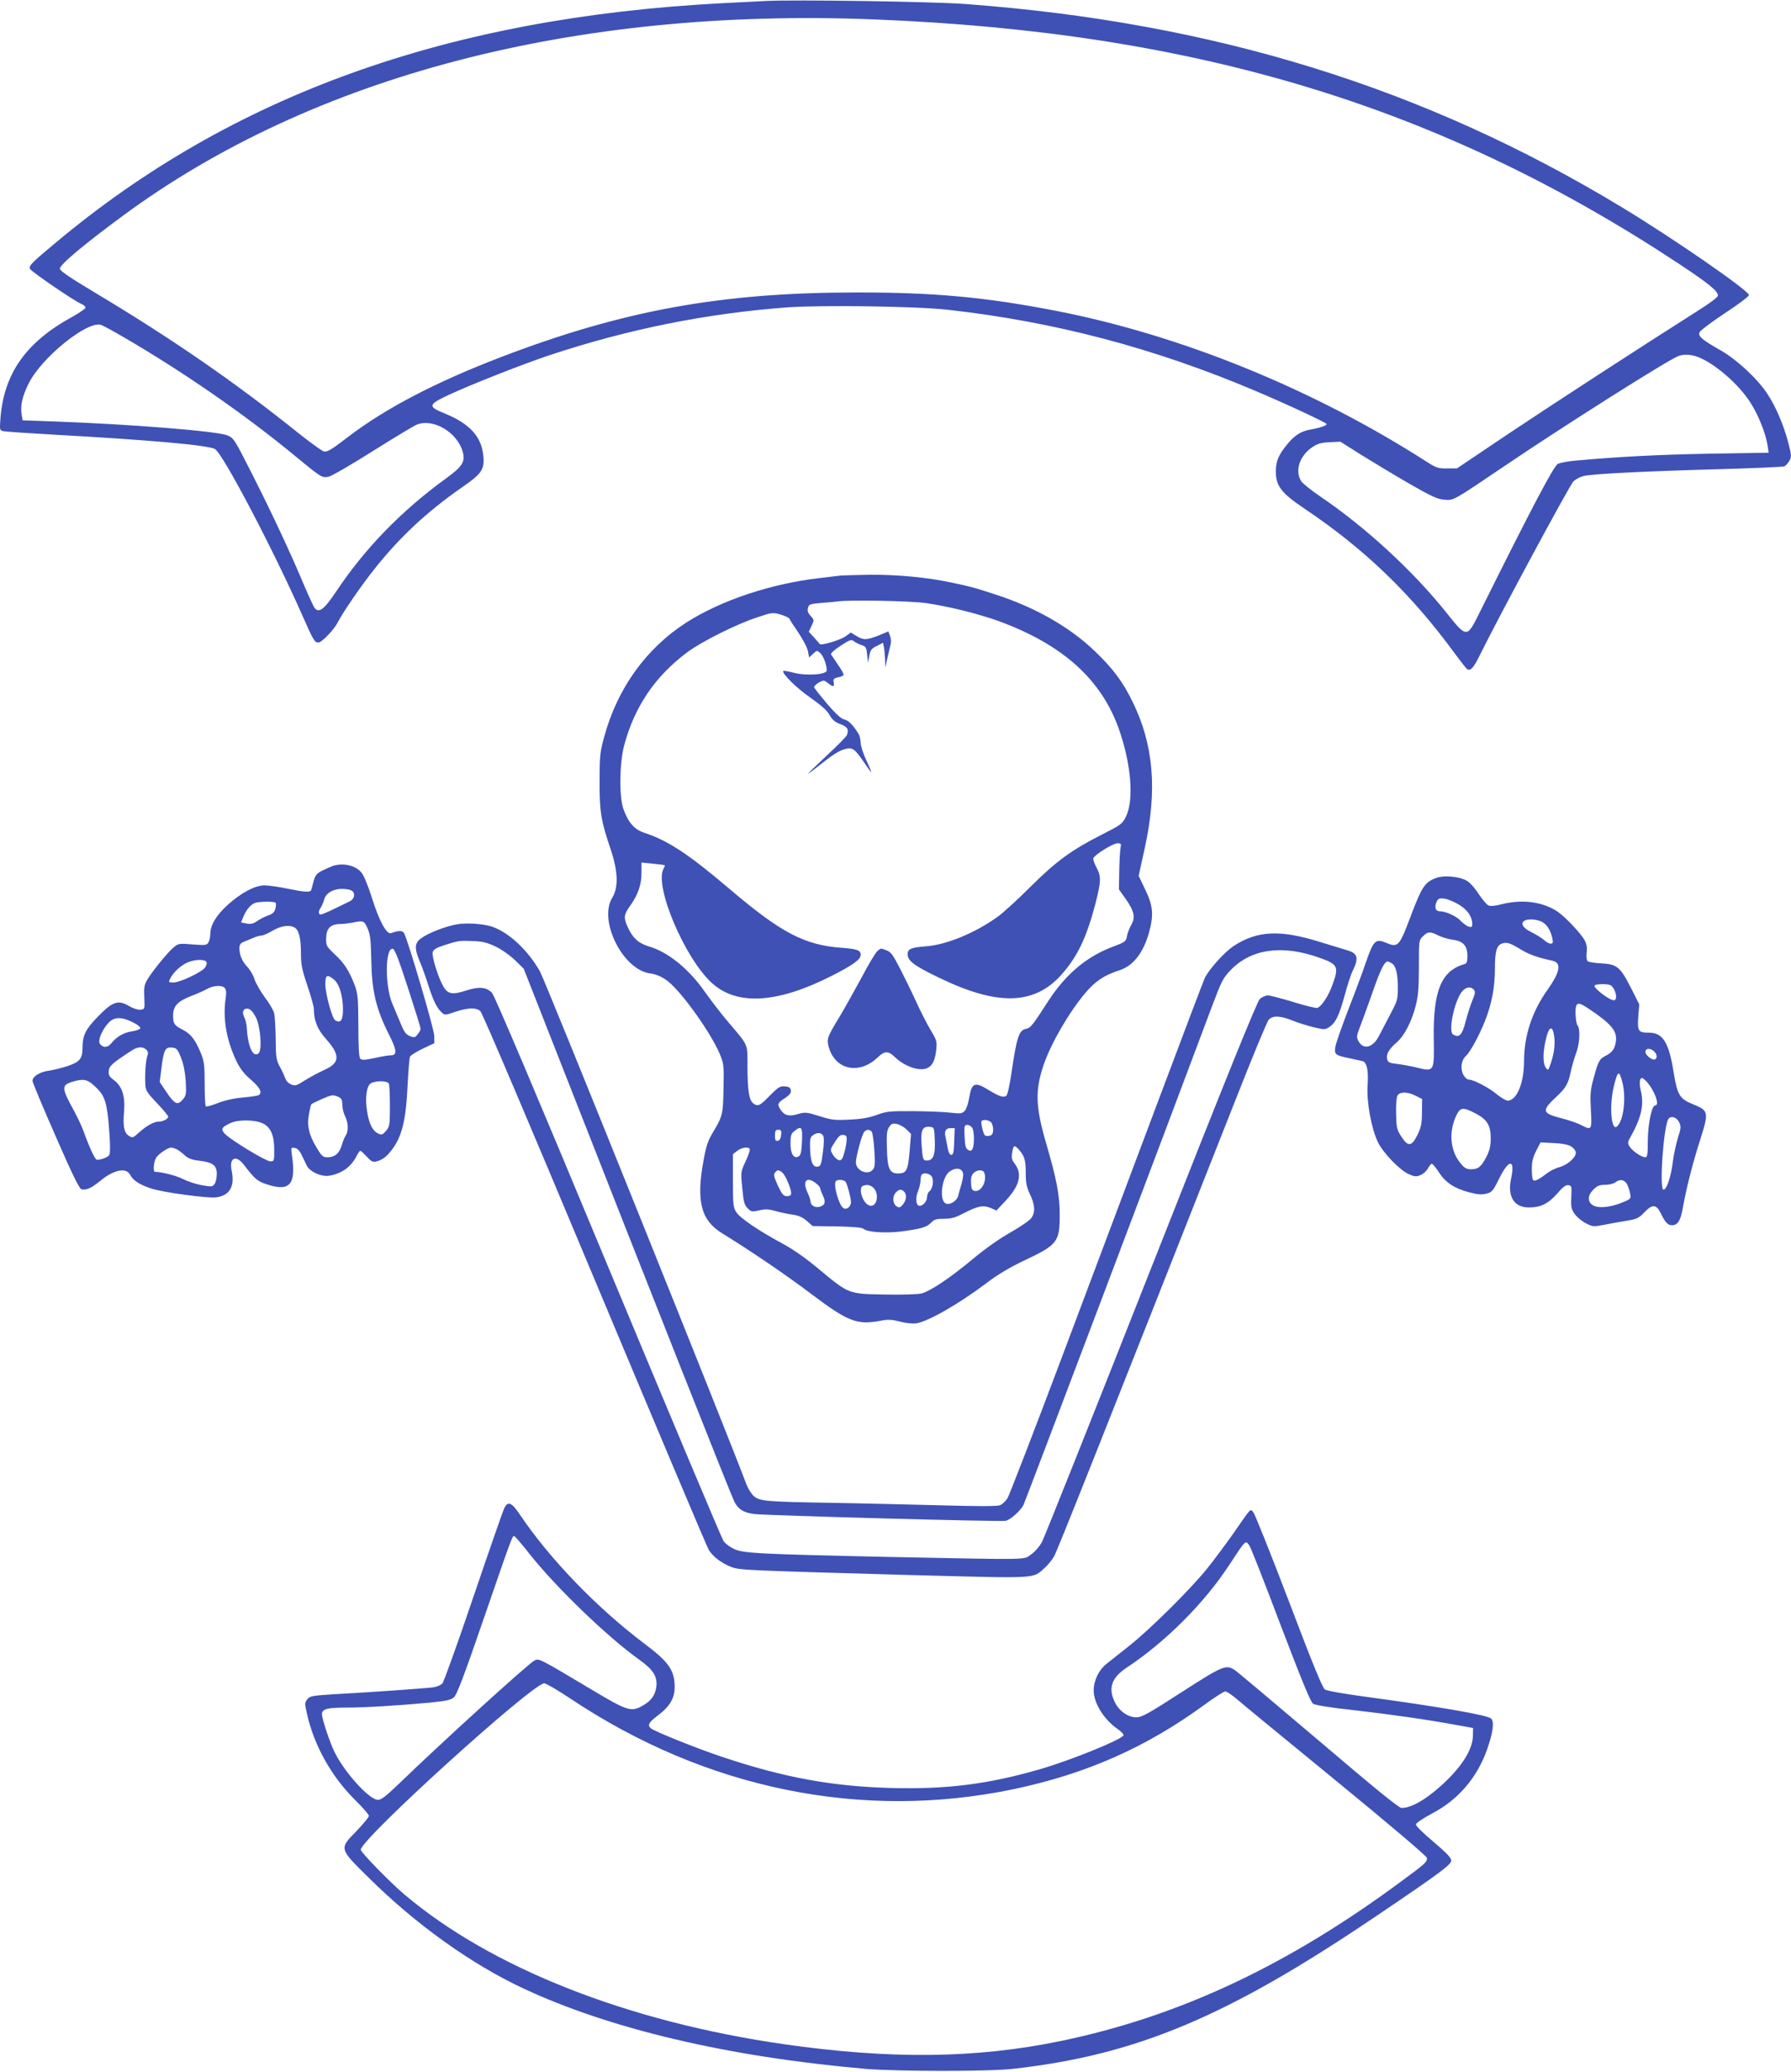<?xml version="1.0" standalone="no"?>
<!DOCTYPE svg PUBLIC "-//W3C//DTD SVG 20010904//EN"
 "http://www.w3.org/TR/2001/REC-SVG-20010904/DTD/svg10.dtd">
<svg version="1.0" xmlns="http://www.w3.org/2000/svg"
 width="1107pt" height="1280pt" viewBox="0 0 1107 1280"
 preserveAspectRatio="xMidYMid meet">
<g transform="translate(0,1280) scale(0.1,-0.1)"
fill="#3f51b5" stroke="none">
<path d="M4735 12794 c-38 -2 -162 -8 -275 -14 -1697 -89 -3030 -569 -4120
-1483 -145 -121 -163 -139 -155 -158 7 -16 271 -197 316 -216 17 -7 29 -18 27
-25 -3 -7 -40 -33 -84 -57 -283 -155 -419 -348 -441 -623 -6 -75 -5 -77 18
-82 13 -3 150 -12 304 -21 610 -34 956 -65 1003 -89 48 -25 360 -619 542
-1031 67 -152 75 -165 98 -165 20 0 96 79 118 122 31 62 149 233 228 332 157
198 326 355 540 504 125 86 142 112 133 199 -12 116 -84 195 -235 257 -110 45
-108 55 23 117 143 66 448 186 620 244 485 161 973 259 1472 296 216 15 797 7
993 -15 659 -74 1273 -236 1895 -499 201 -85 445 -199 445 -207 0 -10 -48 -25
-105 -35 -53 -9 -95 -36 -137 -88 -55 -66 -72 -106 -72 -168 -1 -91 34 -136
179 -233 368 -247 656 -524 923 -888 39 -53 75 -99 80 -102 21 -13 39 7 74 77
120 244 563 1066 584 1084 13 12 41 27 62 32 53 13 366 29 827 42 220 6 407
14 415 18 8 5 22 20 30 34 14 24 13 35 -7 113 -28 107 -76 220 -128 299 -61
94 -188 212 -289 270 -116 66 -140 86 -132 111 3 10 74 64 156 118 83 54 150
105 150 113 0 27 -464 348 -783 541 -1221 740 -2522 1143 -4057 1257 -191 15
-1058 28 -1235 19z m670 -114 c1989 -79 3495 -536 4965 -1505 192 -127 253
-176 248 -203 -2 -9 -52 -47 -113 -85 -400 -254 -906 -583 -1180 -766 l-320
-215 -60 0 c-55 -1 -67 3 -125 40 -701 450 -1517 782 -2290 933 -437 85 -758
115 -1240 114 -833 0 -1440 -111 -2193 -399 -404 -155 -715 -317 -945 -493
-102 -78 -123 -91 -147 -91 -10 0 -81 51 -159 113 -389 312 -779 582 -1259
869 -154 92 -217 135 -217 148 0 25 148 149 391 328 1171 863 2790 1286 4644
1212z m-4641 -1963 c366 -213 739 -471 1044 -721 176 -145 181 -149 220 -142
18 2 138 72 270 155 132 83 256 158 277 167 101 42 251 -46 285 -167 17 -60
-1 -90 -98 -161 -282 -204 -509 -438 -690 -711 -70 -104 -102 -127 -128 -92
-7 10 -34 68 -60 129 -89 212 -197 442 -317 680 -117 231 -121 239 -161 256
-61 26 -595 69 -1068 86 l-198 7 -6 34 c-10 53 4 117 44 195 78 158 361 387
446 361 10 -3 73 -37 140 -76z m9751 -131 c102 -48 232 -163 300 -267 49 -73
99 -195 110 -270 l7 -46 -364 -6 c-319 -6 -555 -18 -833 -43 -44 -4 -92 -13
-106 -20 -25 -12 -159 -266 -479 -909 -85 -171 -81 -171 -214 -5 -203 253
-496 523 -769 708 -59 40 -114 84 -123 97 -42 64 -14 155 64 210 35 24 55 30
110 33 l67 3 125 -79 c69 -43 202 -123 295 -177 141 -81 179 -99 220 -102 62
-5 49 -12 382 213 361 244 996 646 1066 674 39 15 91 10 142 -14z"/>
<path d="M5195 9244 c-16 -2 -73 -9 -125 -15 -301 -34 -611 -137 -826 -274
-250 -160 -430 -409 -511 -713 -24 -86 -27 -116 -27 -267 -1 -188 8 -245 70
-427 44 -132 47 -231 9 -293 -88 -142 64 -446 233 -469 33 -4 67 -18 99 -40
84 -57 273 -319 332 -458 25 -60 26 -71 23 -210 -3 -162 -5 -173 -63 -270 -33
-54 -44 -86 -60 -175 -47 -252 -17 -371 112 -451 180 -111 404 -263 558 -380
224 -168 277 -189 424 -162 45 9 68 8 119 -5 38 -10 78 -14 101 -11 76 12 265
121 436 250 67 51 143 96 227 136 212 100 224 116 224 287 0 118 -19 218 -85
443 -65 226 -68 323 -14 482 46 134 158 326 258 444 62 73 115 108 209 139 86
27 149 108 184 234 30 108 25 165 -23 264 l-41 86 38 173 c78 357 55 637 -76
903 -60 123 -122 206 -234 313 -156 149 -368 270 -616 350 -140 45 -139 45
-270 73 -152 32 -333 49 -500 48 -85 -1 -168 -4 -185 -5z m527 -170 c132 -18
338 -69 458 -114 389 -144 626 -357 735 -662 77 -217 95 -442 44 -544 -22 -45
-32 -51 -144 -108 -191 -97 -284 -164 -445 -324 -80 -80 -172 -164 -205 -187
-141 -101 -317 -173 -445 -182 -90 -7 -110 -16 -110 -49 0 -40 41 -71 193
-144 360 -175 586 -170 754 14 102 114 158 230 214 444 35 137 36 166 6 223
-13 24 -22 50 -19 57 7 21 122 92 149 92 22 0 24 -3 19 -27 -3 -16 -7 -80 -8
-143 l-2 -115 42 -59 c52 -74 61 -114 35 -159 -11 -18 -23 -49 -27 -69 -6 -35
-10 -38 -90 -68 -161 -61 -289 -169 -397 -335 -99 -154 -109 -166 -139 -172
-42 -8 -57 -56 -89 -277 -12 -80 -24 -132 -32 -137 -19 -11 -43 -3 -109 37
-86 53 -104 45 -120 -51 -5 -32 -17 -67 -27 -78 -16 -17 -25 -18 -83 -12 -36
5 -139 9 -230 10 -152 1 -170 -1 -230 -23 -46 -17 -94 -26 -167 -29 -91 -5
-111 -3 -187 21 -81 25 -89 26 -134 13 -53 -16 -82 -10 -106 25 -24 34 -20 45
25 73 30 20 39 32 37 48 -2 17 -11 23 -36 25 -30 3 -41 -4 -94 -57 -62 -64
-73 -69 -102 -48 -26 19 -35 78 -36 223 0 150 9 129 -121 282 -42 49 -106 133
-143 185 -98 141 -228 246 -346 280 -63 19 -99 51 -129 117 -28 62 -26 78 14
134 49 69 70 130 70 204 l0 63 70 -7 c39 -4 71 -8 73 -9 2 -2 -1 -12 -7 -23
-58 -108 133 -556 301 -707 156 -140 404 -124 741 47 129 66 177 100 177 128
0 29 -21 37 -116 44 -233 17 -377 93 -702 370 -245 208 -373 293 -520 341 -61
20 -99 63 -129 148 -27 77 -24 284 5 392 63 237 190 425 387 573 89 67 301
173 430 216 97 33 101 33 150 19 28 -8 52 -20 54 -25 2 -6 27 -45 56 -87 28
-42 55 -93 59 -115 l7 -38 25 23 c23 22 24 22 44 4 19 -17 40 -72 40 -107 0
-26 -127 -35 -205 -14 -32 8 -61 13 -63 11 -13 -13 81 -106 165 -164 68 -48
105 -80 120 -108 17 -30 34 -45 68 -57 45 -18 53 -33 39 -69 -3 -8 -59 -65
-125 -126 -65 -61 -117 -111 -114 -111 3 0 44 31 92 69 53 43 102 74 129 81
53 15 64 8 126 -82 21 -32 41 -58 43 -58 2 0 -11 32 -30 72 -19 40 -35 88 -35
108 -1 19 -6 44 -13 55 -31 53 -63 85 -89 90 -20 5 -52 34 -106 97 -42 50 -78
95 -80 102 -1 6 12 19 29 29 30 16 32 16 56 -3 33 -26 41 -25 36 4 -4 20 0 25
26 31 17 3 33 10 35 14 3 4 -12 32 -33 62 -20 30 -40 59 -44 65 -4 7 18 28 58
54 57 37 67 41 82 29 9 -8 30 -18 47 -24 28 -9 31 -15 36 -60 l5 -50 8 42 c6
36 13 46 46 62 l39 20 6 -31 c3 -17 6 -51 7 -77 l1 -46 13 60 c8 33 17 71 20
85 4 14 2 37 -4 52 l-10 27 -60 -25 c-74 -29 -94 -30 -138 -3 l-34 21 -37 -26
c-33 -22 -148 -56 -155 -45 -1 2 -17 20 -35 40 l-33 36 17 36 c17 36 17 37 -5
61 -17 18 -22 32 -17 50 5 22 12 25 83 31 43 3 87 7 98 9 70 11 447 4 547 -10z
m408 -3214 c6 -12 10 -33 8 -48 -2 -20 -9 -28 -28 -30 -22 -3 -27 2 -37 40 -6
23 -9 46 -7 50 10 16 54 8 64 -12z m-527 -38 l28 -28 -9 -109 c-10 -117 -19
-135 -72 -135 -51 0 -65 30 -68 151 -3 90 -1 114 13 135 14 22 22 25 48 20 18
-4 45 -19 60 -34z m407 9 c13 -25 13 -111 0 -131 -7 -12 -13 -12 -27 -4 -14 9
-19 27 -21 83 -3 65 -1 71 17 71 11 0 25 -9 31 -19z m-232 -80 c3 -89 -10
-121 -50 -121 -23 0 -25 6 -32 102 -6 87 6 111 53 106 25 -3 26 -5 29 -87z
m-821 -3 c-3 -62 -7 -84 -20 -92 -30 -19 -52 16 -51 81 0 46 4 59 23 74 45 37
52 27 48 -63z m941 0 c-2 -66 -6 -83 -18 -83 -10 0 -17 14 -22 40 -4 22 -10
52 -13 67 -10 39 0 58 30 58 l26 0 -3 -82z m-1070 40 c-2 -22 -9 -34 -20 -36
-15 -3 -18 4 -18 32 0 30 4 36 21 36 17 0 20 -5 17 -32z m560 20 c5 -7 13 -58
16 -113 6 -78 4 -104 -7 -119 -30 -41 -107 -10 -107 43 1 36 37 171 51 187 14
17 33 18 47 2z m-300 -25 c6 -11 5 -51 -2 -103 -10 -77 -13 -85 -33 -88 -30
-4 -44 32 -46 116 -2 52 1 66 17 78 27 19 53 18 64 -3z m145 -28 c-1 -16 -7
-52 -15 -78 -10 -38 -17 -47 -32 -45 -11 2 -28 17 -38 34 -18 30 -18 31 12 78
24 37 35 47 53 44 18 -2 22 -9 20 -33z m1064 -57 c35 -39 43 -65 43 -144 0
-62 5 -88 26 -132 32 -67 34 -113 8 -148 -11 -15 -68 -54 -128 -88 -66 -37
-157 -101 -230 -162 -143 -119 -262 -199 -319 -215 -24 -6 -113 -9 -226 -7
-227 4 -223 2 -406 154 -83 70 -165 127 -229 161 -150 81 -264 159 -286 195
-18 29 -20 51 -20 195 l0 162 26 20 c28 22 69 28 78 12 3 -5 -8 -39 -25 -75
-31 -66 -31 -66 -21 -167 8 -86 13 -104 33 -124 22 -22 27 -23 71 -13 39 9 59
8 105 -5 32 -9 80 -19 106 -22 34 -5 58 -16 84 -38 l36 -32 150 -2 c100 -2
154 -7 164 -15 25 -21 132 -28 228 -17 126 16 164 27 190 55 19 20 32 24 79
24 46 0 71 7 124 35 86 44 119 51 165 32 l36 -16 60 64 c85 92 101 164 51 228
-16 20 -19 34 -14 66 8 47 13 49 41 19z m-348 -137 c7 -12 5 -34 -5 -72 -9
-30 -19 -65 -22 -79 -10 -33 -56 -59 -79 -44 -38 24 -22 158 24 194 32 25 69
26 82 1z m-1115 -4 c19 -14 56 -99 56 -129 0 -13 -8 -18 -26 -18 -21 0 -30 10
-56 65 -24 53 -28 68 -18 80 15 18 21 19 44 2z m1250 -3 c18 -48 -17 -118 -58
-112 -17 2 -22 11 -24 47 -2 30 2 49 14 62 21 23 60 25 68 3z m-324 -25 c13
-24 5 -73 -16 -90 -8 -6 -14 -22 -14 -35 0 -25 -24 -54 -46 -54 -22 0 -28 46
-10 90 9 22 16 53 16 69 0 15 3 31 7 34 14 15 53 6 63 -14z m-716 -40 c14 -11
26 -25 26 -31 0 -5 7 -25 16 -44 20 -41 13 -61 -21 -70 -28 -7 -55 9 -55 33 0
8 -9 34 -20 58 -32 70 -3 99 54 54z m183 9 c11 -17 32 -98 33 -124 0 -29 -27
-51 -47 -38 -28 17 -65 149 -46 167 11 12 51 8 60 -5z m173 -38 c12 -12 20
-33 20 -53 0 -63 -48 -77 -80 -24 -22 36 -26 83 -7 90 25 11 48 6 67 -13z
m188 -22 c18 -18 15 -53 -7 -79 -16 -20 -23 -22 -38 -13 -25 15 -29 61 -7 85
20 22 35 24 52 7z"/>
<path d="M5422 6923 c-11 -10 -55 -83 -97 -163 -43 -79 -104 -189 -136 -242
-76 -125 -80 -137 -67 -185 39 -144 190 -176 305 -64 41 39 64 39 103 1 60
-58 151 -90 199 -70 34 14 51 48 58 117 5 48 2 58 -36 121 -22 37 -63 117 -90
177 -28 61 -73 153 -101 207 -41 79 -55 98 -81 107 -39 14 -33 14 -57 -6z"/>
<path d="M2060 7451 c-14 -5 -44 -18 -67 -29 -35 -18 -44 -29 -54 -64 -6 -24
-13 -49 -15 -55 -5 -18 -36 -16 -149 7 -53 11 -116 20 -140 20 -58 0 -145 -46
-227 -120 -71 -64 -108 -126 -108 -179 0 -18 -5 -41 -11 -52 -10 -19 -17 -20
-98 -14 -85 7 -88 7 -120 -20 -37 -32 -131 -147 -162 -200 -17 -29 -20 -48
-17 -107 3 -73 3 -73 -24 -76 -16 -2 -46 8 -73 24 -66 38 -100 26 -192 -69
-74 -76 -93 -114 -93 -192 0 -65 -17 -86 -91 -111 -36 -12 -89 -25 -117 -29
-56 -7 -102 -37 -101 -63 0 -9 64 -163 143 -342 101 -232 147 -326 160 -328
31 -6 60 7 114 51 86 71 162 86 187 38 17 -34 61 -62 130 -84 72 -24 340 -60
397 -55 86 9 121 66 100 165 -17 80 26 101 75 37 72 -93 84 -103 151 -124 134
-42 172 4 147 178 -7 52 -7 54 16 50 16 -2 30 -16 43 -43 11 -22 25 -51 31
-65 19 -39 91 -72 140 -64 77 13 135 54 169 122 9 17 19 32 23 32 4 0 21 -16
40 -36 27 -30 37 -35 59 -30 42 11 70 34 108 89 53 78 76 179 85 377 5 91 11
172 15 181 4 9 39 31 79 50 l72 34 -1 45 c0 41 -161 586 -186 634 -10 18 -35
18 -80 1 -28 -11 -74 74 -119 217 -24 76 -50 139 -65 157 -36 44 -110 61 -174
42z m124 -163 c12 -20 1 -47 -25 -58 -8 -4 -48 -23 -89 -43 -41 -21 -81 -37
-87 -37 -17 0 -16 21 1 45 7 11 16 33 20 48 10 41 60 68 120 65 34 -2 52 -8
60 -20z m-480 -66 c3 -5 2 -21 -2 -37 -6 -21 -18 -32 -45 -41 -21 -7 -51 -23
-68 -35 -23 -16 -38 -20 -64 -15 l-35 7 15 37 c19 43 42 71 70 83 27 10 122
11 129 1z m568 -158 c17 -39 20 -71 23 -198 3 -186 29 -298 105 -449 54 -106
57 -137 15 -137 -14 0 -58 -7 -100 -17 -58 -12 -78 -14 -88 -4 -8 8 -12 69
-12 204 -1 173 -3 198 -23 251 -33 87 -64 136 -124 191 -50 48 -53 52 -52 99
1 59 26 86 83 87 20 0 54 4 76 8 72 15 75 14 97 -35z m-452 6 c27 -15 40 -64
40 -157 0 -72 6 -102 40 -203 22 -65 40 -130 40 -144 0 -72 22 -126 75 -185
89 -100 87 -148 -10 -191 -35 -16 -89 -45 -121 -65 -51 -33 -59 -35 -85 -25
-16 7 -31 22 -34 34 -4 11 -18 44 -33 71 -25 46 -27 60 -28 175 -1 69 -5 140
-9 158 -4 19 -30 64 -58 100 -27 37 -56 87 -64 112 -7 24 -27 58 -43 75 -33
34 -50 73 -50 116 0 23 6 32 28 41 15 6 41 17 59 24 17 8 39 14 50 14 10 0 41
14 68 30 51 30 102 38 135 20z m702 -375 c43 -132 78 -245 78 -251 0 -7 -8
-22 -19 -35 -16 -20 -21 -21 -48 -10 -23 9 -36 26 -55 74 -14 34 -38 91 -53
126 -47 112 -45 348 3 339 12 -2 37 -67 94 -243z m-1245 160 c3 -9 -3 -25 -12
-36 -28 -30 -154 -89 -192 -89 -33 0 -33 0 -19 28 20 37 64 78 106 96 47 20
109 21 117 1z m786 -106 c34 -26 57 -103 57 -186 0 -67 -15 -88 -49 -66 -18
12 -59 160 -60 219 -1 60 10 67 52 33z m-673 -54 c8 -10 10 -30 5 -62 -19
-123 4 -258 66 -388 22 -46 46 -78 89 -115 58 -50 73 -81 49 -96 -7 -4 -52
-11 -100 -15 -56 -5 -113 -18 -155 -35 -36 -14 -68 -23 -72 -19 -4 3 -7 66 -7
138 0 114 -3 140 -23 189 -34 83 -62 120 -111 145 -54 28 -61 37 -61 89 0 57
27 87 108 119 37 14 83 34 102 45 42 23 93 25 110 5z m189 -175 c31 -56 43
-207 19 -228 -35 -28 -66 42 -73 161 -1 21 -8 49 -15 62 -17 32 -6 57 22 53
15 -2 31 -19 47 -48z m-758 -36 c28 -14 49 -30 46 -37 -2 -7 -25 -15 -52 -19
-50 -7 -96 -34 -129 -76 -21 -26 -53 -26 -69 0 -13 20 14 87 54 129 35 37 81
38 150 3z m83 -169 c11 -11 13 -22 7 -38 -10 -25 -16 -108 -13 -175 2 -39 9
-51 72 -117 39 -41 70 -79 70 -84 0 -14 -34 -31 -60 -31 -29 0 -74 -25 -121
-67 -37 -34 -40 -35 -63 -20 -30 20 -37 59 -29 152 7 93 -12 153 -63 192 -29
21 -34 32 -32 57 3 31 24 49 143 126 36 24 68 25 89 5z m215 -50 c16 -40 25
-89 29 -145 4 -80 3 -88 -19 -114 -32 -37 -50 -28 -101 48 l-41 61 11 87 c14
111 23 130 65 126 29 -3 34 -9 56 -63z m-543 -167 c65 -57 80 -92 93 -213 6
-60 11 -136 11 -168 0 -57 -1 -58 -34 -72 -19 -8 -41 -12 -48 -10 -13 5 -47
79 -83 180 -10 28 -37 84 -59 125 -76 138 -77 155 -10 176 65 20 90 17 130
-18z m1828 6 c3 -9 6 -71 6 -139 0 -116 -2 -126 -24 -152 -21 -24 -26 -26 -49
-16 -34 16 -56 60 -68 136 -14 85 -3 162 25 175 34 17 103 15 110 -4z m-288
-130 c0 -21 8 -53 17 -71 20 -38 22 -91 4 -118 -7 -11 -19 -39 -25 -62 -15
-49 -43 -73 -88 -73 -28 0 -36 7 -68 61 -47 79 -60 135 -46 207 5 30 12 58 15
60 3 3 33 18 67 33 55 24 66 26 93 15 26 -11 30 -18 31 -52z m-491 -115 c48
-23 69 -72 70 -158 0 -75 0 -76 -25 -76 -28 1 -244 132 -280 170 -27 28 -21
41 34 66 47 23 152 22 201 -2z m-532 -160 c12 -6 34 -23 49 -37 21 -19 44 -28
88 -33 85 -10 110 -28 110 -82 0 -24 -6 -52 -14 -62 -13 -18 -18 -18 -81 -7
-37 7 -88 24 -115 38 -38 20 -131 44 -172 44 -14 0 -8 65 8 89 18 25 72 61 92
61 7 0 23 -5 35 -11z"/>
<path d="M8877 7376 c-70 -26 -88 -53 -157 -235 -72 -191 -78 -197 -155 -165
-63 26 -76 13 -123 -123 -22 -65 -73 -201 -113 -303 -39 -102 -74 -201 -76
-222 -6 -43 2 -49 92 -67 33 -7 67 -15 77 -17 27 -8 37 -58 31 -149 -7 -101
23 -268 64 -352 32 -66 134 -172 190 -197 36 -16 47 -17 73 -6 17 7 38 26 46
41 8 16 19 29 24 29 5 0 25 -24 44 -53 40 -63 96 -100 189 -124 49 -13 74 -15
103 -8 36 9 42 16 81 95 60 121 99 120 73 -1 -24 -112 18 -179 111 -179 72 0
120 24 174 86 34 40 53 54 69 52 20 -3 21 -8 18 -73 -3 -60 0 -75 20 -104 13
-19 44 -45 69 -58 44 -23 47 -23 120 -9 41 8 103 19 139 25 57 9 70 16 104 51
49 52 74 50 101 -6 28 -57 44 -74 70 -74 34 0 52 29 65 100 22 124 60 276 107
423 57 179 55 185 -46 226 -79 32 -94 57 -116 194 -30 188 -67 247 -154 247
-65 0 -71 9 -65 99 l6 76 -53 105 c-66 128 -85 143 -182 148 -40 2 -77 8 -83
13 -7 6 -10 27 -7 53 4 28 0 53 -11 74 -21 41 -116 142 -165 177 -91 63 -219
81 -347 49 -42 -11 -72 -14 -84 -8 -11 5 -39 38 -62 73 -27 41 -56 72 -78 83
-49 24 -136 31 -183 14z m142 -166 c53 -33 81 -74 81 -120 0 -17 -4 -20 -22
-15 -13 4 -34 20 -49 35 -25 29 -93 60 -131 60 -25 0 -33 25 -19 57 10 22 16
25 49 21 21 -3 62 -20 91 -38z m511 -105 c32 -17 53 -51 65 -102 5 -28 4 -33
-11 -33 -10 0 -28 10 -41 23 -14 12 -48 33 -76 47 -53 25 -71 55 -45 71 21 14
76 10 108 -6z m-641 -84 c21 -11 61 -23 90 -27 65 -8 91 -37 91 -101 0 -33 -4
-45 -17 -49 -146 -42 -196 -166 -191 -467 3 -199 3 -199 -104 -173 -40 10 -97
20 -126 23 -44 5 -53 10 -58 28 -8 31 11 63 58 104 48 41 93 128 119 229 15
59 19 110 19 239 0 161 0 164 25 188 29 30 44 31 94 6z m511 -87 c50 -31 107
-51 193 -69 60 -12 52 -67 -27 -179 -96 -134 -146 -285 -146 -442 0 -135 -45
-244 -101 -244 -11 0 -41 18 -67 39 -49 41 -144 91 -174 91 -10 0 -25 14 -34
31 -19 38 -12 89 16 114 27 25 82 125 118 216 42 104 62 210 62 323 0 107 10
143 42 156 30 11 51 5 118 -36z m-800 -84 c27 -14 40 -64 40 -151 0 -74 -3
-83 -47 -166 -25 -48 -57 -110 -71 -136 -37 -71 -97 -85 -126 -28 -12 22 -11
32 6 76 11 27 47 127 80 220 50 144 75 195 96 195 2 0 12 -4 22 -10z m1356
-138 c31 -21 46 -92 19 -92 -28 0 -128 77 -119 91 6 11 85 12 100 1z m-846
-27 c10 -12 8 -24 -9 -65 -12 -28 -30 -85 -41 -127 -22 -88 -41 -108 -79 -84
-32 21 11 217 59 269 24 26 52 28 70 7z m756 -149 c116 -83 140 -126 113 -205
-8 -21 -24 -38 -51 -52 -43 -22 -48 -31 -79 -144 -19 -69 -21 -96 -16 -192 7
-128 6 -128 -64 -92 -22 11 -75 29 -117 40 -122 31 -125 46 -33 132 60 56 75
82 90 158 7 31 21 80 32 110 23 59 28 151 10 173 -12 15 -18 107 -7 125 12 20
29 12 122 -53z m-258 -155 c4 -48 -6 -107 -29 -168 -10 -27 -11 -27 -25 -9
-17 24 -18 86 -3 158 22 104 48 113 57 19z m616 -77 c18 -17 21 -40 6 -49 -15
-9 -60 25 -60 46 0 24 32 25 54 3z m-195 -196 c23 -96 5 -236 -35 -268 -35
-30 -48 126 -20 244 25 104 34 109 55 24z m148 10 c50 -55 84 -148 53 -148
-21 0 -44 -115 -45 -217 0 -85 -3 -103 -15 -103 -23 0 -77 36 -96 64 -15 24
-15 28 5 63 67 120 84 199 62 287 -10 43 -7 76 8 76 4 0 17 -10 28 -22z
m-1427 -88 l40 -20 -1 -83 c0 -68 -5 -91 -27 -137 -36 -74 -59 -77 -100 -13
-29 45 -31 55 -33 146 -1 64 3 102 11 112 17 21 64 19 110 -5z m370 -109 c72
-37 95 -75 94 -156 0 -45 -7 -73 -26 -111 -33 -63 -51 -78 -95 -78 -28 0 -41
7 -64 35 -65 77 -76 191 -30 292 26 57 42 59 121 18z m1259 -55 c12 -26 11
-37 -8 -96 -11 -37 -26 -102 -31 -146 -12 -95 -38 -174 -58 -174 -28 0 1 399
31 438 16 21 51 9 66 -22z m-666 -150 c15 -10 27 -27 27 -38 0 -30 -51 -75
-101 -89 -24 -6 -60 -24 -79 -39 -53 -41 -78 -52 -85 -39 -4 6 -7 36 -7 68 0
43 7 71 27 111 l27 52 81 -4 c56 -3 91 -10 110 -22z m341 -228 c8 -13 17 -39
21 -59 7 -35 6 -36 -47 -58 -74 -31 -150 -38 -183 -17 -34 22 -33 60 4 97 23
23 38 29 73 29 24 0 52 7 62 15 28 21 53 18 70 -7z"/>
<path d="M2822 7089 c-68 -12 -177 -54 -219 -86 -41 -30 -43 -61 -8 -144 14
-33 37 -97 51 -142 31 -97 54 -145 83 -171 20 -19 22 -19 86 3 79 26 126 27
154 4 12 -11 283 -647 706 -1658 378 -902 695 -1654 706 -1671 25 -41 79 -82
138 -105 55 -20 81 -21 1107 -50 798 -21 754 -24 829 42 20 18 47 50 60 73 20
35 265 651 1123 2824 102 260 194 482 204 492 25 27 71 25 144 -4 33 -14 92
-32 131 -42 68 -16 73 -16 98 0 40 26 61 69 96 195 17 64 39 132 49 151 40 81
33 110 -33 129 -18 5 -91 28 -164 50 -252 79 -392 72 -540 -25 -57 -39 -151
-143 -177 -198 -8 -17 -134 -350 -281 -741 -147 -390 -413 -1099 -592 -1575
-179 -476 -335 -879 -346 -897 -12 -18 -32 -37 -45 -42 -16 -8 -130 -8 -375
-1 -194 5 -491 12 -662 15 -412 7 -448 10 -485 41 -16 14 -36 46 -46 72 -107
288 -1245 3116 -1277 3171 -74 130 -189 238 -293 275 -56 19 -158 26 -222 15z
m239 -136 c37 -17 88 -53 121 -84 l55 -54 226 -575 c566 -1442 1056 -2679
1076 -2718 24 -47 56 -67 121 -76 70 -9 1529 -49 1556 -42 31 8 91 61 110 98
12 24 910 2397 1162 3072 62 165 71 183 119 233 127 131 317 158 548 76 115
-41 122 -55 81 -167 -24 -68 -67 -133 -93 -143 -8 -3 -75 13 -148 36 -73 22
-144 41 -158 41 -14 0 -37 -10 -50 -22 -18 -17 -203 -474 -672 -1663 -356
-902 -659 -1662 -674 -1690 -15 -29 -43 -61 -68 -79 -50 -34 15 -33 -838 -16
-842 18 -941 23 -998 50 -26 12 -55 34 -65 49 -10 14 -331 777 -713 1694 -437
1051 -703 1678 -718 1693 -35 36 -80 40 -161 14 -82 -27 -111 -22 -138 22 -31
51 -74 188 -68 214 5 17 20 27 68 43 93 30 97 30 179 27 59 -2 89 -9 140 -33z"/>
<path d="M3115 3478 c-8 -18 -94 -264 -190 -547 -96 -283 -182 -523 -191 -532
-9 -10 -35 -21 -58 -24 -46 -6 -410 -32 -620 -43 -125 -8 -141 -11 -156 -30
-17 -20 -17 -27 -3 -89 44 -197 151 -388 297 -533 47 -46 86 -91 86 -99 0 -8
-34 -49 -75 -92 -110 -113 -112 -107 78 -294 287 -284 628 -528 945 -677 538
-253 1273 -426 2122 -500 193 -16 761 -17 910 0 762 85 1324 321 2236 937 405
273 474 325 474 350 0 17 -29 47 -110 116 -68 57 -110 99 -108 108 2 9 46 38
98 66 163 85 279 221 341 395 37 105 46 171 26 192 -22 22 -325 74 -790 137
-120 16 -227 35 -238 43 -15 9 -80 169 -223 546 -112 294 -211 541 -220 550
-20 20 -6 36 -127 -138 -45 -63 -115 -158 -157 -210 -105 -130 -355 -378 -482
-478 -58 -46 -121 -96 -141 -112 -48 -38 -79 -103 -79 -164 0 -78 63 -179 146
-237 25 -17 41 -35 38 -41 -18 -29 -337 -158 -524 -211 -313 -90 -567 -122
-900 -114 -372 9 -672 64 -1055 192 -156 52 -418 157 -442 177 -23 19 -14 36
44 80 73 55 103 106 103 175 0 103 -36 155 -187 268 -294 222 -583 521 -768
795 -53 80 -77 89 -100 38z m155 -275 c167 -211 485 -517 680 -656 87 -62 113
-103 107 -166 -6 -52 -31 -89 -83 -118 -73 -42 -93 -36 -322 101 -319 190
-319 190 -347 178 -35 -16 -575 -507 -846 -769 -74 -71 -103 -93 -123 -93 -53
0 -206 169 -268 295 -29 58 -78 205 -78 234 0 32 31 41 147 41 119 0 330 13
522 31 100 10 128 16 147 33 18 16 63 134 184 486 175 507 176 510 188 510 4
0 46 -48 92 -107z m4453 47 c8 -11 95 -232 193 -492 129 -338 185 -475 200
-484 12 -9 112 -25 245 -39 229 -26 466 -60 644 -93 l100 -18 -1 -46 c0 -75
-54 -169 -148 -264 -117 -117 -224 -184 -293 -184 -17 0 -164 120 -514 418
-270 229 -503 425 -517 434 -54 36 -74 27 -329 -137 -206 -133 -246 -155 -279
-155 -52 0 -106 38 -133 93 -43 88 -21 151 73 214 238 157 478 397 631 630
106 162 103 159 128 123z m-4198 -944 c837 -559 1801 -756 2740 -560 451 95
822 259 1186 526 59 43 114 78 122 78 9 0 37 -19 64 -41 26 -23 303 -251 615
-506 336 -275 568 -472 568 -482 0 -26 -8 -33 -150 -138 -706 -524 -1380 -841
-2114 -993 -522 -108 -1050 -114 -1708 -20 -969 139 -1813 472 -2349 926 -91
77 -269 260 -269 276 0 66 1061 1027 1134 1028 11 0 83 -42 161 -94z"/>
</g>
</svg>
